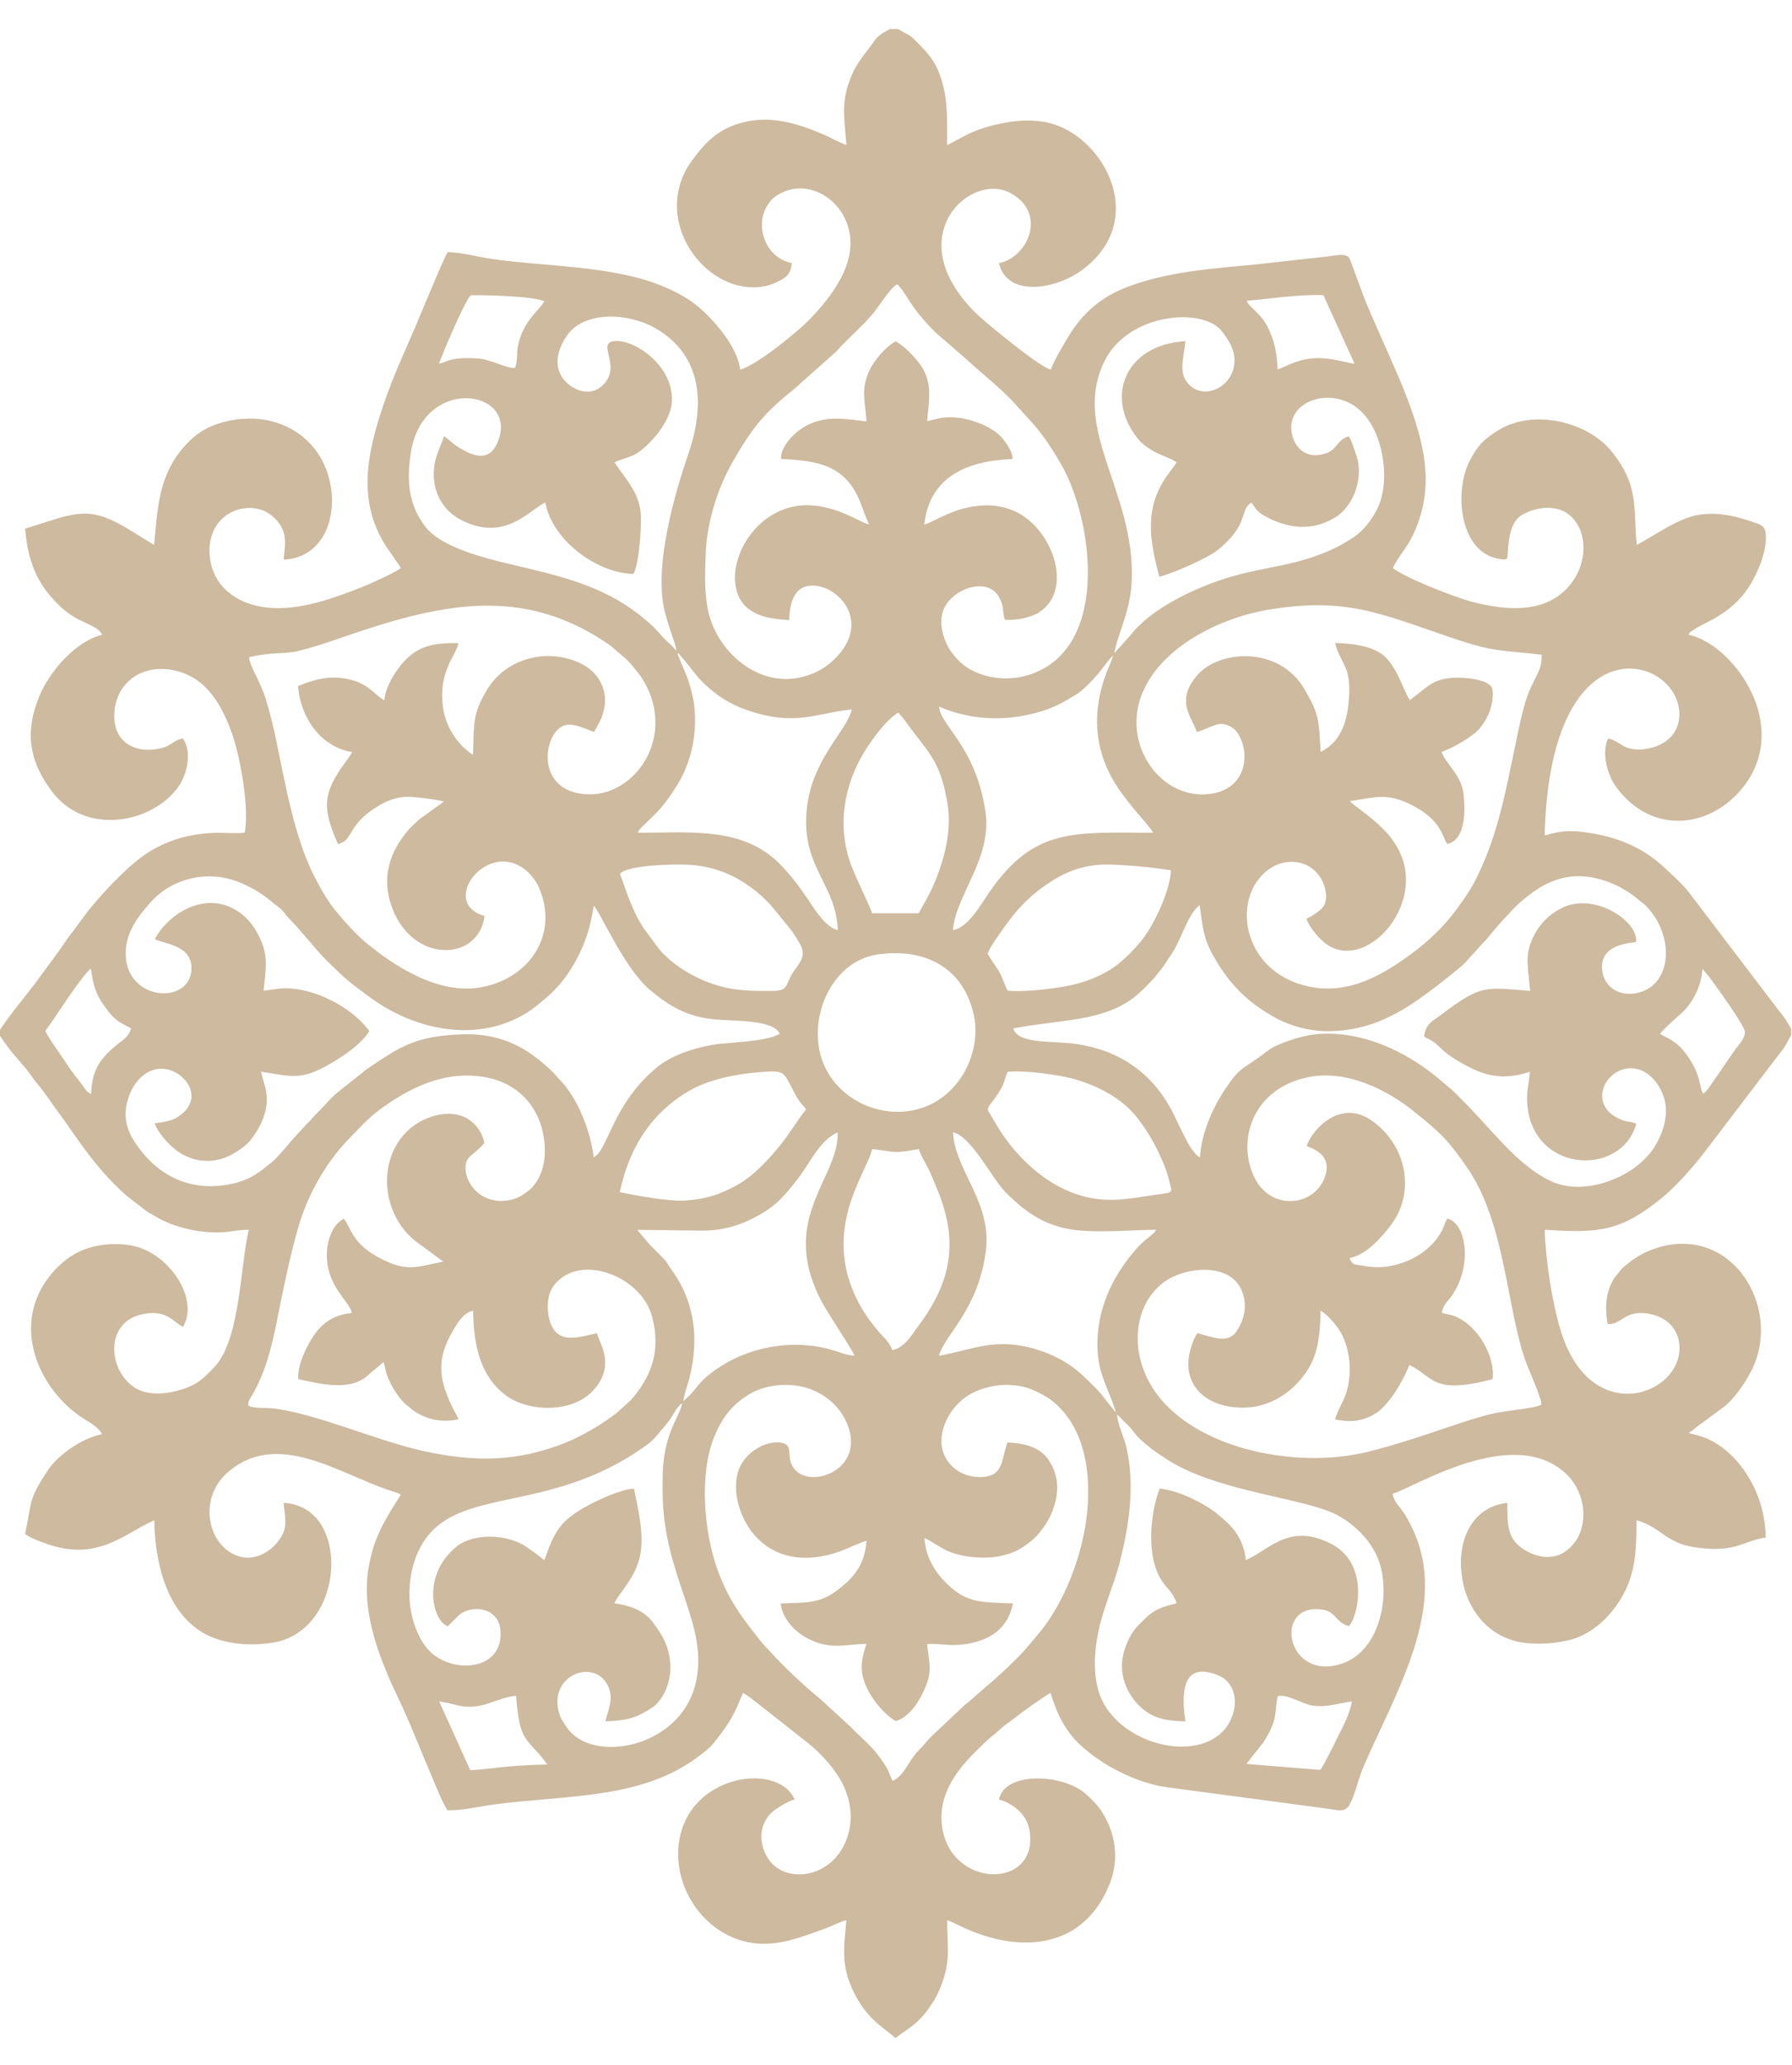 <?xml version="1.0" encoding="UTF-8"?>
<!DOCTYPE svg PUBLIC "-//W3C//DTD SVG 1.1//EN" "http://www.w3.org/Graphics/SVG/1.1/DTD/svg11.dtd">
<!-- Creator: CorelDRAW -->
<svg xmlns="http://www.w3.org/2000/svg" xml:space="preserve" width="165mm" height="190mm" version="1.1" style="shape-rendering:geometricPrecision; text-rendering:geometricPrecision; image-rendering:optimizeQuality; fill-rule:evenodd; clip-rule:evenodd"
viewBox="0 0 16500 19000"
 xmlns:xlink="http://www.w3.org/1999/xlink"
 xmlns:xodm="http://www.corel.com/coreldraw/odm/2003">
 <defs>
  <style type="text/css">
   <![CDATA[
    .fil0 {fill:#CDBA9F}
   ]]>
  </style>
 </defs>
 <g id="Слой_x0020_1">
  <path class="fil0" d="M11765.47 15607.16c83.02,-22.13 227.69,71.97 313.58,86.32 126.94,21.21 247.56,-20.67 368.36,-37.52 -13.38,105.24 -88.73,244.69 -131.72,331.27 -27.34,55.05 -128.89,261.74 -159.09,298.91l-680.67 -55.25 152.76 -193.8c150.22,-223.73 102.52,-303.53 136.78,-429.93zm-7722.05 48.63c154.51,19.23 209.21,73.23 383.78,37.45 96.03,-19.68 237.58,-88.79 324.45,-88.32 34.24,428.13 89.21,375.51 264.56,598.88l22.97 32.28c-122.15,2.82 -241.25,8.59 -361.87,19.06 -111.4,9.68 -234.17,29.12 -347.55,33.24l-286.34 -632.59zm4176.18 732.34c-21.32,-38.01 -31.35,-82.56 -55.75,-122.88 -96.17,-158.95 -173.59,-221.07 -292.25,-334.61 -17.27,-16.52 -23.84,-27.11 -41.73,-42.47l-277.83 -255.43c-139.92,-113.59 -338.63,-298.04 -457.47,-431.81 -26.66,-30.01 -58.56,-59.27 -84.99,-92.67 -171.58,-216.85 -299.11,-377.34 -402.91,-664 -124.63,-344.17 -171.06,-880.36 -30.13,-1224.27 76.79,-187.38 171.25,-296.28 315.72,-386.63 151.79,-94.93 384.13,-119.95 571.38,-50.49 164.64,61.09 297.1,190.13 351.69,359.35 124.73,386.7 -347.31,556.48 -497.44,378.71 -89.86,-106.4 -4.21,-214.87 -111.33,-243.05 -133.51,-35.11 -365.17,78.39 -416.1,283.55 -51.02,205.49 46.28,429.57 142.84,547.54 201.95,246.76 505.53,270.75 793.76,168.7 85.83,-30.38 176.19,-77.59 251.56,-100.76 -15.79,236.08 -132.5,346.46 -249.8,441.18 -168.49,136.06 -288.83,127.78 -541.03,136.21 16.5,145.74 138.75,270.14 267.78,331.33 197.01,93.45 304.34,48.37 521.84,39.88 -54.03,169.41 -65.8,268.29 16.26,429.19 57.06,111.87 159.71,225.69 251.33,282.18 116.84,-29.23 204.66,-158.9 256.05,-268.56 87.25,-186.19 58.54,-231.04 35.19,-439.98 80.73,-8.16 190.96,14.57 284.86,7.34 239.94,-18.47 450.38,-111.8 505.68,-380.55 -255.84,-14.43 -397.59,2.43 -566.73,-144.43 -131.87,-114.51 -234.36,-260.05 -248.4,-457.53 68.23,25.51 146.68,94.68 238.55,128.69 182.31,67.48 440.56,74.05 616.32,-15.89 76.41,-39.09 163.98,-110.13 203.07,-160.75 56.26,-72.85 95.39,-125.2 131.84,-232.46 53.59,-157.68 43.48,-301.98 -45.43,-437.4 -80.04,-121.89 -225.53,-154.88 -379.77,-162.62 -57.22,157.78 -34.86,302.02 -220.43,317.21 -144.2,11.8 -281.54,-52.06 -350.13,-178.06 -104.31,-191.62 26.11,-445.6 183.16,-554.71 177.84,-123.55 445.77,-152.37 641.86,-58.56 68.82,32.92 118.78,58.63 169.8,101.26 270.48,226 346.54,607.41 311.32,998.16 -36.3,402.61 -212.39,858.93 -458.99,1147.1l-124.38 146.55c-66.64,74.53 -265.27,262.4 -344.05,324.23l-144.67 126.48c-25.42,25.07 -50.36,37.3 -73.71,62l-274.47 259.05c-49.96,45.66 -79.63,90.04 -126.2,136.2 -107.49,106.57 -128.34,229.52 -245.74,288.48zm2281.01 -681.81c111.25,100.39 216.66,129.28 414.02,132.82 -37.22,-251.19 -35.35,-555.68 294.78,-426.41 216.52,84.78 196.55,376.74 42.04,526.53 -271.05,262.75 -871,113.38 -1084.05,-255.17 -109.6,-189.58 -100.72,-456.69 -50.96,-685.03 48.48,-222.54 137.37,-406.71 190.71,-613.42 87.23,-338.08 144.94,-704.46 66.34,-1058.33 -23.66,-106.55 -78.67,-205.86 -88.98,-310.13 23.24,14.79 37.14,33.27 56.9,54.48 19.13,20.53 35.9,32.51 56.1,53.66 35.52,37.16 59.09,79.89 97.24,114.52 94.75,86 130.84,110.17 240.81,182.92 474.21,313.72 1309.84,358.35 1601.66,531.82 171.73,102.09 329.35,266.75 378.96,475.45 76.75,322.87 -35.91,765.23 -353.8,875.81 -511.15,177.79 -646.22,-537.39 -208.67,-497.82 158.31,14.32 130.23,116.56 265.36,155.11 82.62,-78.04 197.76,-567.76 -157.82,-754.92 -393.3,-207 -585.39,63.78 -789.96,146.6 -16.61,-154.47 -84.06,-266.43 -189.02,-361.42l-96.11 -81.46c-119.36,-86.33 -325.81,-194.52 -508.84,-214.7 -85.77,228.77 -128.55,626.03 22.88,852.64 47.26,70.73 105.33,108.37 133.63,203.31 -207.66,48.61 -236.63,88.06 -349.46,199 -75.2,73.94 -156.52,236 -154.19,385.25 2.57,163.86 93.45,299.42 170.43,368.89zm-6267.4 -850.52c121.58,-94.47 372.13,-64.78 376.59,168.51 6.73,352.21 -439.26,375.03 -647.07,175.7 -110.35,-105.84 -177.86,-299.31 -190.13,-463.56 -9.77,-130.68 7.57,-271.02 48.33,-385.74 255.66,-719.47 1104.86,-371.07 2045.92,-993.61 170.56,-112.83 161.37,-129.16 255.21,-235.99 86.04,-97.96 91.32,-160.88 158.04,-209.78 -9.99,82.01 -93.12,192.09 -136.68,358.21 -44.62,170.14 -42.81,279.25 -42.08,459.17 2.94,793.07 439.8,1218.75 301,1772.44 -147.43,588.11 -955.71,734.06 -1185.02,391.43 -20.96,-31.31 -47.26,-65.23 -62.01,-107 -133.02,-376.51 346.59,-551.39 454.54,-243.25 37.25,106.34 -13.73,198.21 -35.53,296.69 206.14,-6.23 291.17,-35.11 430.09,-126.06 89.49,-58.58 173.54,-212.79 167.73,-384.37 -6.07,-179.35 -78.78,-290.04 -156.49,-394.76 -89.25,-120.3 -218.37,-159.99 -359.61,-181.15 41.47,-92.36 202.34,-238.98 239.96,-451.3 33.97,-191.74 -20.81,-421.37 -58.75,-603.33 -136.09,3.46 -434.65,151.44 -524.52,214.11 -86.93,60.63 -129.9,95.01 -187.76,184.73 -66.2,102.67 -108.22,262.22 -111.97,252.86 -0.51,-1.28 -2.48,3.4 -3.95,4.9 -53.21,-44.98 -100.75,-78.4 -158.74,-118.4 -184.46,-127.24 -494.74,-126.85 -643.4,-7.49 -330.11,265.06 -224.64,687.68 -83.59,735.42l109.89 -108.38zm3983.89 -2432.13c-38.56,-92.12 -87.82,-121.35 -136.45,-181.5 -48.34,-59.78 -90.85,-112.1 -135.57,-186.2 -426.43,-706.71 40.6,-1262.03 84.52,-1481.83 77.45,4.36 140.97,23.42 215.31,25.33 73.95,1.9 144.08,-16.51 215.6,-24.95 22.32,70.21 79.35,155.52 110.27,228.8 31.93,75.68 69,157.73 95.4,235.01 61.82,180.96 96.45,363.31 64.3,569.45 -29.06,186.28 -107.61,342.86 -192.32,475.2 -46.79,73.09 -90.75,127.23 -136.49,193.53 -37.96,55.04 -98.94,128.79 -184.57,147.16zm-1750.1 -1099.68c160.95,0.42 316.13,-39.6 440.6,-100.99 231.88,-114.37 299.62,-201.51 433.76,-370.63 113.57,-143.2 205.36,-362.04 371.7,-432.44 15.54,432.81 -587.03,818.43 -107.05,1627.66 36.52,61.57 238.18,370.9 263.03,426.77 -80.94,-3.19 -147.87,-36.46 -218.48,-55.96 -374.84,-103.51 -786.51,-19.63 -1087.5,204.21 -128.42,95.51 -130.26,130.23 -205.5,209.14 -22.36,23.46 -45.71,40.2 -65.42,63.88 2.92,-56.33 40.79,-155.63 56.24,-216.55 90.35,-356.23 49.47,-701.01 -164.82,-995.15 -19.2,-26.34 -35.27,-55.8 -54.56,-81.3 -18.51,-24.46 -49.86,-51.44 -70.38,-73.07 -23.83,-25.11 -43.14,-43.21 -67.77,-67.9l-94.31 -109.41c-10.6,-13.97 -19.03,-21.2 -28.26,-35.75l598.72 7.49zm3532.59 1361.25c-93.07,-92.15 -209,-175.55 -358.68,-234.15 -439.45,-172.02 -670.83,-31.91 -996.73,24.7 57.07,-198.34 366.31,-428.22 433.27,-968.92 55.35,-446.98 -285.39,-736.52 -302.89,-1088.22 176.37,44.42 352.13,418.91 488.57,556.06 189.55,190.54 380.77,324.45 691.98,349.1 212.03,16.79 473.18,-5.1 690.21,-8.68 -12.94,24.81 -15.94,24.63 -37.14,43.92 -15.88,14.47 -23.8,21.85 -41.41,34.84 -76.1,56.16 -158.06,158.17 -212.99,235.47 -81.04,114.03 -147.49,235.71 -197.71,395.19 -50.9,161.62 -67.97,364.89 -33.13,538.01 29.26,145.37 135.07,346.61 150.52,434.63l-128.4 -160.89c-25.35,-29.08 -42.6,-50.7 -72.52,-80.02 -26.36,-25.84 -46.73,-45.08 -72.95,-71.04zm-7710.64 251.58c-0.66,-2.19 -1.05,-5.2 -1.16,-6.75 -0.11,-1.52 -0.82,-4.81 -0.86,-6.69 -0.64,-25.27 0.96,-28.7 32.72,-82.27 122.11,-206 182.65,-447.31 229.54,-684.84 56.05,-283.87 117.72,-584.55 194.68,-855.17 88.24,-310.28 260.46,-610.91 479.21,-833.17 84.53,-85.89 169.12,-181.01 269.8,-255.23 264.98,-195.35 600.55,-371.38 982.48,-299.49 273.32,51.44 470.4,241.68 524.81,515.78 31.5,158.69 20.3,312.29 -53.15,433.67 -38.67,63.91 -72.6,90.06 -131.69,130.54 -52.26,35.8 -126.42,57.83 -202.49,57.42 -277.72,-1.51 -397.66,-308.95 -285.18,-409.54 47.16,-42.18 84.25,-68.49 131.79,-121.24 -17.84,-105.23 -86.94,-185.9 -154.17,-226.16 -87.58,-52.46 -209.41,-56.55 -315.1,-24.13 -526.35,161.48 -561.65,879.01 -127.49,1178.29l219.08 160.85c-255.09,51.81 -334.86,95.46 -573.59,-26.42 -274.11,-139.95 -271.69,-282.8 -343.18,-368.55 -66.69,41.47 -100.83,86.83 -132.79,180.86 -28.64,84.26 -29.24,192.08 -8.48,282.47 47.16,205.34 203.81,318.57 215.19,405.23 -178.94,14.99 -283.19,108.12 -351.47,209.08 -56.31,83.26 -152.18,265.8 -140.66,399.29 188.4,39.51 478.5,119.06 644.93,-39.22 47.84,-45.48 92.8,-73.01 135.8,-116.47 8.32,9.77 3.68,1.75 10.36,17.44l10.46 48.01c4.21,21.62 9.85,37.14 17.37,58.59 34.01,96.98 118.41,226.87 188.04,277.52 19.13,13.93 27.85,24.69 46.59,38.14 125.06,89.76 267.12,118.47 421.04,84.98 -15.19,-38.5 -42.08,-81.11 -61.6,-122.09 -123.76,-259.77 -139.43,-440.25 13.6,-698.12 36.16,-60.92 91.35,-159.8 182.67,-178.66 6.05,317.4 62.83,598.73 299.84,778.14 191.78,145.18 597.09,177.43 803.24,-42.04 219.03,-233.19 54.91,-442.85 38.02,-528.9 -143.46,29.12 -305.42,89.85 -394.43,-28.56 -70.34,-93.56 -83.18,-300.07 -9.69,-401.32 166.62,-229.54 498.55,-176.84 706.79,-15.97 96.84,74.82 174.72,176.96 206.6,301.68 79.54,311.22 -8.67,542.31 -198.01,760.02l-133.56 120.63c-134.7,102.06 -316.15,211.49 -478.13,275.1 -445.2,174.83 -833.96,174.57 -1299.91,72.07 -425.75,-93.67 -1004.85,-351.3 -1385.23,-392.07 -70.91,-7.61 -164.77,1.82 -222.63,-22.73zm9742.58 -2391.58c28.57,17.72 264.56,71.46 156.77,311.19 -111.74,248.52 -486.26,277.11 -634.12,-13.4 -171.92,-337.8 -27.38,-826.29 492.95,-931.65 353.09,-71.5 723.46,118.01 961.04,307.21 253.37,201.79 328.7,273.94 506.72,534.58 353.53,517.59 357.67,1317.71 543.66,1801.67 24.44,63.6 142.78,327.62 132.99,371.83 -70.48,34.62 -326.32,53.34 -431.37,77.61 -133.83,30.93 -263.98,73.19 -391.4,116.15 -256.31,86.41 -495.9,169.11 -769.7,237.55 -695.17,173.77 -1685.57,-43.2 -2013.31,-632.31 -183.57,-329.97 -133.01,-719.27 116.65,-916.79 191.28,-151.34 599.74,-195.61 720.86,45.32 69.14,137.55 38.78,280.44 -36.07,393.84 -81.07,122.83 -218.6,54.11 -362.17,20.02 -43.15,58.89 -83.92,189.47 -83.69,283.79 0.49,203.17 143.23,337.54 333.68,381.86 307.16,71.48 577.19,-61.25 745.22,-298.22 113.19,-159.62 135.12,-341.55 138.81,-574.61 51.44,22.97 137.32,122.58 173.51,179.34 102.17,160.27 120.12,401.28 63.28,576.29 -29.56,91.01 -78.96,156.38 -102.97,244.48 93.49,17.76 173.04,24.54 265.72,-5.61 130.48,-42.45 184.53,-107.01 256.08,-201.15 56.12,-73.84 128.48,-206.88 161.93,-293.49 219.68,98.68 201.22,281.27 766.06,129.35 29.2,-197.81 -131.46,-500.59 -361.83,-583.86 -34.83,-12.59 -76.41,-13.85 -106.56,-28.52 17.27,-79.29 67.13,-116.48 88.96,-147.82 205.13,-294.48 131.21,-681.9 -38.23,-716.92 -20.7,36.43 -33.41,85.37 -58.16,129.17 -106.59,188.65 -343.74,312.05 -568.16,318.23 -58.6,1.61 -104.69,-5.9 -160.05,-15.51 -77.87,-13.52 -82.88,-1.78 -112.85,-68.28 153.52,-29.65 287.03,-182.08 377.74,-299.82 246.26,-319.62 132.93,-767.9 -190.37,-976.51 -286.09,-184.6 -538.37,105.13 -581.62,244.99zm-2753.6 -682.98c167.35,-15.17 489.67,28.11 642.13,75.11 175.64,54.15 334.84,134.64 465.07,254.36 156.14,143.54 335.78,468 386.35,696.86 22.27,100.76 44.28,77.14 -211.38,117.4 -236.28,37.2 -406.59,58.15 -630.68,-11.75 -322.28,-100.52 -604.99,-378.38 -769.5,-669.6 -82.29,-145.67 -88.31,-94.48 3.51,-224.06 18.31,-25.84 50.57,-72.33 67.86,-109.79 18.29,-39.64 27.99,-91.27 46.64,-128.53zm-3570.91 1106.78c85.56,-409.74 292.78,-735.48 651.16,-938.75 167.29,-94.88 412.05,-147 630.18,-164.2 264.46,-20.85 213.1,-8.06 349.87,231.19 36.59,63.99 70.4,87.9 83.91,111.48 -80.85,96.24 -158.98,239.61 -278.36,378.12 -99.89,115.89 -214.51,236.38 -348.13,312.39 -155.81,88.64 -302.3,140.21 -514.92,148.67 -130.5,5.19 -442.15,-48.51 -573.71,-78.9zm9578.01 -1454.62c22.77,-38.71 144.29,-144.84 192.12,-186.71 97.3,-85.18 189.38,-245.07 198.33,-412l61.62 72.29c68.18,93.23 327.41,448.22 329.15,507.91 1.78,61.02 -58.5,119.25 -85.94,156.91l-241.87 350.83c-10.3,14.18 -14.94,20.73 -26.48,32.97 -17.46,18.53 -13.15,16.27 -33.22,25.76 -37.39,-91.17 -21.54,-173.07 -135.78,-338.34 -96.02,-138.91 -153.93,-151.62 -257.93,-209.62zm-7198.67 -732.72c427.69,-58.55 782.55,117.09 880.24,559.11 47.2,213.55 -23.07,436.54 -120.29,578.21 -373.71,544.58 -1180.03,321.28 -1300.36,-249.17 -80.57,-381.96 145.01,-834.03 540.41,-888.15zm-7669.03 706.98c10.18,-21.07 36.97,-52.16 51.41,-73.56 77.33,-114.61 300.59,-456.57 368.12,-502.44 18.16,146.74 48.97,243.06 121.99,341.91 93.32,126.34 104.37,133.45 248.12,208.28 -21.9,74.71 -61.78,96.38 -108.79,133.47 -166.93,131.75 -250.13,233.33 -259.46,469.04 -38.29,-16.43 -44.61,-30.19 -68.09,-63.62 -47.93,-68.24 -91.41,-112.73 -158.03,-214.46 -60.76,-92.79 -144.2,-203.11 -195.27,-298.62zm10628.6 -1159.65c27.29,194.14 33.84,302.47 122.69,460.94 154.36,275.32 323.53,438.35 586.88,581.62 125.57,68.31 296.67,116.03 460.37,116.88 407.75,2.12 687.05,-173.26 952.2,-369.93 60.34,-44.76 281.13,-215.88 319.02,-256.83l136.86 -151.09c22.67,-27.08 46.63,-47.37 69.02,-74.71 46,-56.2 86.17,-105.08 136.6,-160.01 113.05,-123.15 163.61,-181.89 304.27,-279.75 214.26,-149.06 441.14,-171.89 685.58,-76.59 72.4,28.23 131.59,60.09 188.86,99.02 38.29,26.03 49.44,35.84 81.21,62.4 34.12,28.53 45.14,31.07 77.55,66.46 248.32,271.18 223.29,680.1 -46.29,776.3 -181.71,64.85 -344.85,-25.24 -367.46,-187.02 -29.16,-208.73 163.68,-253.21 310.33,-268.14 26.81,-189.97 -385.09,-465.42 -685.02,-312.68 -119.98,61.11 -209.84,152.36 -268.73,282 -76.43,168.22 -34.09,295.59 -21.27,479.73 -415.63,-31.29 -444.06,-63.42 -819.51,220.07 -74.02,55.89 -143.66,80.23 -156.07,200 31.98,25.89 41.65,11.64 110.34,67.89 31.92,26.14 55.26,53.93 88.73,80.63 65.41,52.2 133.57,90.07 214.58,132.43 188.55,98.61 348.7,110.8 558.94,43.91 -2.72,81.16 -26.78,154.94 -25.24,251.08 10.87,677.18 861.31,733.88 1005.51,228.4 -25.08,-18.34 -84.98,-19.92 -117.78,-31.45 -381.33,-133.95 -137.26,-560.32 146.64,-468.16 119.68,38.86 227.89,182.75 242.85,339.98 14.69,154.37 -60.2,324.82 -148.32,432.49 -190.93,233.26 -571.82,365 -841.99,279.41 -181.56,-57.52 -373.96,-229.15 -504.76,-366.88 -142.27,-149.8 -273.99,-305.23 -423.17,-449.13 -32.37,-31.23 -43.16,-45.66 -78.8,-73.46 -25.67,-20.02 -53.53,-45.3 -77.98,-66.09 -259.72,-220.82 -624.62,-420.36 -1021.32,-427.29 -187.81,-3.28 -327.93,43.41 -479.16,105.65 -67.96,27.97 -123.82,80.33 -178.3,117.97 -171.77,118.69 -177.16,102.77 -300.84,283.75 -117.04,171.26 -221.19,409.56 -234.36,630.12 -90.82,-36.78 -201.22,-326.87 -274.02,-457.19 -188.22,-336.9 -486.11,-532.42 -870.78,-586.09 -222.42,-31.04 -532.31,4.03 -573.24,-142.57 425.72,-83.82 837.58,-57.98 1129.52,-300.96 55.91,-46.53 131.18,-120.78 178.39,-177.39 90.43,-108.42 76.36,-100.77 148.96,-206.72 91.66,-133.78 146.37,-366.03 258.51,-449zm-9620.68 311.21c70.2,44.05 328,50.51 337.37,253.67 16,346.92 -564.91,331.78 -603.21,-75.62 -20.72,-220.49 107.98,-379.87 223.56,-512.03 178.04,-203.57 474.42,-295.19 752.62,-211.59 146.17,43.92 283.75,131.68 374.77,209.56 28.65,24.52 60.7,43.73 84.5,67.91 25,25.41 39.93,53.45 65.57,78.41 91.04,88.63 266.33,310.16 347.72,388.71 186.92,180.42 181.84,177.4 393.85,334.61 368.88,273.53 896.79,417.17 1350.53,199.16 121.76,-58.5 173.79,-106.07 261.53,-178.78 130.35,-108.02 233.92,-240.75 317.42,-411.42 70.34,-143.76 108.52,-272.83 134.94,-448.85 60.37,55.12 268.36,552.14 507.03,765.74 19.71,17.64 30.75,25.61 51.34,42.05 154.5,123.35 312.79,217.6 565.46,239.36 176.16,15.17 531.25,1 589.51,131.17 -117.91,74.42 -471.93,78.02 -611.99,100.95 -190.18,31.13 -388.06,102.15 -509.97,200.85 -422.7,342.19 -459.66,776.38 -591.77,834.33 -26.29,-237.1 -150.05,-551.31 -315.78,-716.9 -30.62,-30.59 -40.57,-48.66 -68.69,-75.17 -195.05,-183.85 -432.04,-354.2 -832.83,-338.53 -423.87,16.57 -558.87,109.24 -859.08,311.99 -34.62,23.38 -52.26,39.59 -85.98,66.52 -319.11,254.82 -174.75,132 -420.42,383.85 -13.31,13.64 -18.55,22.91 -31.58,36.64 -14.7,15.47 -24.78,21.33 -38.8,36.89 -12.99,14.43 -17.41,22.64 -31.67,36.68 -85.37,84.08 -212.36,251.52 -278.98,304.41 -107.18,85.09 -195.07,165.08 -383.44,201.98 -340.62,66.74 -622.9,-56.52 -819.48,-306.48 -84.74,-107.75 -174.54,-242.53 -132.01,-434.23 33.62,-151.51 128.21,-285.62 266.36,-316.82 220.03,-49.69 486.44,244.84 213.09,432.27 -63.11,43.28 -134.7,54.2 -223.41,64.51 37.61,102.45 164.29,240.34 269.51,293.04 149.13,74.69 302.9,70.15 446.68,-8.36 57.65,-31.48 131.4,-84.47 163.14,-124.68 36.91,-46.77 76.98,-104.68 106.98,-172.96 95.31,-216.92 20.9,-335.17 -6.84,-461.62 262.95,38.75 356.51,81.73 595.82,-49.76 157.62,-86.6 326.98,-202.58 401.97,-324.8 -144.17,-192.76 -412.89,-344.58 -655.97,-383.26 -135.46,-21.56 -191.27,-3.08 -317.87,13.36 19.12,-188.15 46.71,-316.64 -33.2,-484.11 -61.65,-129.18 -138,-220.53 -262.05,-280.2 -287.04,-138.08 -593.25,76.24 -706.25,287.55zm7668.44 135.46c20.7,-61.01 84.97,-146.1 120.87,-198.58 137.18,-200.51 265.38,-343.03 485.44,-480.03 137.66,-85.7 307.38,-146.26 501.14,-141.76 187.38,4.35 397.48,23.21 580.29,53.47 -6.27,187.92 -166.8,537.14 -301.41,682.26 -96.25,103.75 -50.05,61.74 -161.2,160.3 -102.63,91.01 -269.9,171.25 -441.1,210.73 -142.58,32.88 -452.68,71.24 -599.79,53.05 -33.44,-60.9 -42.4,-115.3 -82.27,-180.82 -32.57,-53.52 -74.89,-109.1 -101.97,-158.62zm-3385.39 -736.6c79.54,-80.8 494.5,-89.02 632.05,-81.86 209.52,10.91 391.47,82.73 530.45,177.73 206.92,141.43 257.5,237.72 399.24,404.94 18.21,21.49 21.39,27.24 35.64,48.88 24.74,37.58 43.98,65.95 67.05,110.95 52.36,102.14 -18.49,170.62 -65.17,239.23 -80.62,118.48 -39.32,176.27 -188.51,179.36 -116.43,2.42 -231.33,-0.44 -345.78,-14.66 -252.15,-31.33 -537.49,-176.44 -700.48,-365.31l-151.61 -204.12c-100.04,-161.14 -144.18,-300.01 -212.88,-495.14zm2322.18 364.78c-28.01,-82.87 -142.94,-306.26 -196.91,-452.8 -129.47,-351.56 -62.43,-735.02 132.96,-1045.78 71.82,-114.23 191.22,-278.29 303.87,-348.9 27.71,31.17 49.74,56.41 76.53,93.64 199.62,277.33 311.71,343.11 377.64,747.65 43.5,266.97 -42.28,564.11 -153.21,798.28 -41.58,87.77 -91.6,163.53 -112.58,207.91l-428.3 0zm615.8 -1901.71c299.08,129.89 641.64,141.58 966.93,35.09 116.4,-38.11 191.01,-83.68 289.39,-142.64 42.04,-25.21 85.9,-65.52 120.34,-99.5 120.02,-118.38 175.26,-222.56 225.73,-262.03 -21.13,72.59 -56.29,137.72 -78.94,205.55 -108.06,323.54 -92.64,638.9 76.14,934.06 125.27,219.05 343.28,426.17 371.26,490.15 -730.81,-2.06 -1094.41,-50.74 -1507.71,546.56 -80.64,116.53 -190.26,320.75 -334.91,350.14 21.03,-319.63 364.09,-660.58 298.72,-1093.75 -90.79,-601.73 -416.64,-790.41 -426.95,-963.63zm-2323.89 -282.56c-8.02,-20.89 -84.62,-196.87 -82.38,-201.98l5.78 -10.09c13.16,22.04 45.92,54.67 65.51,79.15l97.36 122.69c65.34,81.75 173.12,173.34 263.17,227.96 58.2,35.31 118.88,65.63 188.89,90.56 459.06,163.5 641.7,34.54 982.57,-0.12 -49.52,208.25 -382.46,465.82 -418.1,952.89 -36.91,504.28 274.63,661.09 289.26,1078.88 -106.54,-26.57 -201.08,-171.27 -260.79,-262.58 -23.23,-35.53 -45.79,-65.34 -69.3,-100.04 -57.17,-84.4 -163.83,-211.58 -237.39,-278.75 -338.48,-309.11 -802.7,-256.2 -1274.34,-255.36 11.23,-27.19 13.63,-27.98 33.94,-49.06l111.4 -108.32c84.21,-75.69 191.93,-233.56 248.62,-335.72 35.83,-64.56 60.09,-129.04 83.89,-203.95 49.03,-154.33 63.43,-354.29 34.51,-521.69 -11.73,-67.92 -39.34,-163.93 -62.6,-224.47zm4696.73 515.76c62.44,-16.39 122.28,-49.91 188.17,-69.01 71.53,-20.74 148.49,27.1 176.09,62.73 135.62,175.07 112.69,554.35 -278.86,579.94 -405.82,26.53 -734.94,-411.13 -615.85,-844.24 131.09,-476.78 715.03,-771.36 1171.86,-850.96 718.26,-125.16 1042.35,29.16 1689.67,249.65 421.91,143.71 453.37,113.77 844.84,161.4 -1.14,98.93 -14.16,126.23 -53.29,206.23 -30.78,62.92 -57.49,111.35 -81.43,181.5 -44.29,129.79 -73.55,280.63 -103.12,420.77 -92.49,438.37 -159.01,826.36 -351.61,1224.2 -62.06,128.18 -123.29,212.85 -203,321.36 -104.96,142.9 -249.94,281.79 -397.3,390.47 -258.17,190.39 -578.81,391.97 -962.36,306.84 -607.76,-134.91 -713.92,-814.98 -364.25,-1074.77 46.13,-34.27 114.3,-66 191.07,-70.5 293.77,-17.21 398.52,307.91 309.49,418.48 -23.35,29.01 -103.09,86.88 -150.87,103.43 29.67,86.29 120.81,185.64 173.77,226.52 381.05,294.14 999.67,-414.84 629.65,-934.36 -19.34,-27.15 -22.74,-36.51 -42.47,-59.27 -134.37,-154.89 -301.56,-254.95 -360.75,-313.52 255.87,-41.26 353.39,-75.7 576.21,38.81 264.8,136.08 271.52,279.64 320.22,354.49 158.35,-29.7 169.59,-276.3 152.54,-446.24 -18.73,-186.68 -148.76,-266.34 -205.4,-400.76 104.12,-32.34 280.33,-140.53 334.98,-197.47 34.85,-36.31 80.56,-101.47 105.32,-165.72 19.51,-50.61 49.02,-175.78 22.24,-229.51 -42.75,-85.76 -312.2,-104.22 -433.11,-79.17 -85.52,17.72 -122.26,43.37 -177.53,84.28l-142.69 112.06c-55.64,-82.61 -107.82,-275.07 -218.49,-390.25 -96.79,-100.72 -284.51,-132.03 -467.74,-135.71 10.64,80.7 73.86,169.32 102.13,247.28 35.12,96.88 29.5,217.05 17.72,323.33 -24.23,218.6 -107.94,359.18 -255.16,430.83 -16.79,-301.98 -15.74,-350.25 -149.96,-578.4 -235.66,-400.61 -785.55,-359.21 -985.45,-127.36 -208.94,242.35 -46.91,383.65 -5.28,522.62zm-8725.87 -687.35c203.68,-50.99 326.44,-26.79 449.57,-56.92 131.21,-32.1 263.52,-76.18 388.31,-119.34 892.13,-308.56 1668.58,-505.84 2488.82,68.28l136.55 117.04c54.75,48.97 79.2,87.07 119.2,134.84 19.34,23.08 35.62,48.68 51.38,75.59 299.75,511.94 -75.71,1053.46 -509.58,1041.66 -414.38,-11.26 -431.33,-395.32 -307.14,-567.27 97.31,-134.75 229.22,-52.54 360.31,-6.3 15.31,-36.67 44.34,-73.44 63.17,-120.59 17.54,-43.91 31.51,-91.27 35.74,-142.01 13.26,-158.82 -78.73,-289.39 -196.49,-354.24 -134.47,-74.03 -300.24,-100.66 -455.53,-69.66 -211.04,42.13 -351.39,162.75 -432.1,296.26 -136,224.99 -120.52,305.56 -129.92,598.71 -23.8,-7.31 -86.58,-64.75 -100.66,-79.54 -95.47,-100.3 -159.85,-220.99 -177.93,-372.42 -39.24,-328.54 130.81,-468.41 143.12,-574.88 -220.3,-1.8 -343.04,23.69 -467.06,136.09 -70.73,64.1 -200.06,235.92 -215.01,389.72 -52.1,-26.35 -96.7,-80 -155.67,-119.85 -59.32,-40.09 -111.85,-61.62 -192.96,-77.42 -164.9,-32.11 -311.2,11.6 -445.84,67.99 25.26,290.59 206.83,558.14 499.07,606.67 -10.75,24 -45.49,70.04 -62.3,92.77 -219.69,297 -208.66,432.81 -68.33,753.78 152.59,-38.83 72.34,-174.56 380.77,-356.86 77.24,-45.65 174.39,-82.42 281.67,-78.67 50.29,1.76 279.47,29.31 311.75,45.24l-226.53 163.16c-32.91,32.74 -66,58.53 -98.35,96.26 -171.16,199.59 -255.71,435.3 -150.23,718.94 65.12,175.1 204.61,337.63 401.44,377.61 239.83,48.72 426.25,-94.61 448.43,-304.26 -359.2,-101.15 -92.38,-538.39 210.67,-498.35 137.53,18.17 244.32,132.38 289.55,234.5 186.38,420.8 -72.79,831.7 -522.81,918.42 -355.06,68.42 -712.64,-139.09 -956.11,-320.03l-75.74 -59.59c-105.26,-76.88 -233.28,-221.76 -318.19,-325.07 -68.66,-83.55 -141.67,-209.58 -199.84,-324.93 -174.18,-345.42 -261.55,-833.73 -340.65,-1217.54 -29.78,-144.54 -62.24,-283.02 -105.84,-418.82 -48.47,-150.95 -146.34,-295.79 -148.71,-368.97zm7966.77 -36.81c17.37,-103.31 65.25,-221.35 96.41,-322.68 33.76,-109.77 58.52,-219.88 63.71,-341.71 35.25,-826.58 -559.86,-1389.01 -251.55,-2021.76 218.62,-448.69 920.08,-504.09 1087.75,-269.8 52.32,73.11 119.99,161.01 108.8,289.54 -20.72,238.17 -322.17,358.14 -448.99,152.19 -59.98,-97.4 -10.84,-239.49 -1.41,-357.86 -566.45,33.32 -749.77,531.28 -425.84,912 31.43,36.94 104.85,89.36 162.22,117.12 43.18,20.89 153.26,60.03 181.98,86.17 -16.28,29.5 -51.59,73.32 -72.99,102.27 -222.78,301.45 -182.46,588.83 -85.74,950.14 128.76,-30.48 443.65,-172.3 527.21,-237.7 305.89,-239.39 208.35,-379.29 320.02,-443.68 35.54,35.09 29.38,74.09 140.51,132.02 212.09,110.55 423.41,127.93 624.35,8.09 185.62,-110.7 265.54,-373.75 206.64,-559.24 -14.92,-46.98 -48.85,-155.74 -74.03,-191.21 -129.39,37.81 -93.88,141.63 -263.74,170.03 -140.39,23.47 -227.51,-68.71 -255.6,-173.01 -70.65,-262.27 217.06,-410.81 464.56,-329.41 195.57,64.32 316.79,260.11 362.18,501.99 24.03,128.04 26.42,270.41 -7.09,395.74 -38.91,145.56 -155.22,304.45 -275.84,375.94 -49.54,29.37 -75.16,48.91 -133.95,77.99 -359.36,177.73 -657.86,173.8 -1011.57,283.53 -293.3,90.99 -698.81,281.17 -884,521.32 -17.91,23.22 -33.99,35.19 -51.86,58.05l-102.14 113.93zm-2993.56 -305.9c5.02,-166.31 47.74,-317.61 216.49,-316.82 230.52,1.08 507.92,300.27 257.58,613.75 -73.07,91.5 -165.29,167.16 -310.24,214.67 -431.31,141.37 -846.65,-222.36 -916.67,-628.63 -27.82,-161.36 -22.47,-330.87 -15.95,-495.54 11.76,-297.21 116.5,-610.11 240.8,-829.24 194.61,-343.05 308.23,-471.39 575.93,-685.89 14.41,-11.55 20.85,-19.74 35.63,-31.85l349.5 -311c23.44,-21.52 37.58,-43.67 61.09,-65.61l204.31 -202c22.91,-22.81 31.42,-37.59 60.08,-67.06 54.53,-56.07 175.05,-260.95 236.92,-284.44 39.14,36.83 78.62,102.16 112.64,154.69 77.37,119.46 140.72,187.95 237.56,287.35l285.93 247.39c145.17,134.38 260.7,220.28 413.9,373.52l193.4 212.96c103.29,115.22 188.87,248.33 267.14,384.61 284.88,496.02 447.5,1641.44 -249.63,1916.5 -138.17,54.52 -296.07,66.22 -446.86,24.39 -146.76,-40.72 -235.6,-107.84 -315.99,-217.22 -68.81,-93.62 -130.41,-275.12 -65.09,-406.64 93.17,-187.57 400.8,-283.66 503.6,-99.42 51.97,93.14 27.24,129.06 54,208.35 93.71,11.69 241.14,-21.96 308.7,-63.75 325.65,-201.46 140.27,-754.39 -199.54,-925.52 -86.33,-43.47 -194.17,-67.25 -304.08,-62.25 -264.94,12.07 -431.13,138.85 -547.4,177.35 47.5,-440.29 390.92,-588.1 813.2,-604.19 2.52,-67.84 -68.36,-161.44 -98.44,-195.95 -86.77,-99.51 -275.64,-174.11 -423.62,-185.9 -126.85,-10.1 -158.4,10.84 -264.82,33.53 14.24,-174.4 47.64,-314.78 -29.95,-466.39 -44.18,-86.32 -174.38,-226.87 -261.58,-267.43 -84.81,45.76 -197.13,170.54 -243.74,276.35 -76.56,173.81 -35.86,269.5 -22.7,459.74 -194.25,-21.96 -351.83,-55.54 -531.12,27.82 -128.65,59.81 -264.42,204.84 -255.56,318.34 330.95,13.38 572.42,55.82 711.38,355.38 35.65,76.86 63.18,178.54 99.71,246.47 -67.14,-7.2 -285.92,-172.56 -562.29,-176.81 -455.7,-7 -750.96,475.93 -655.68,794.55 65.03,217.45 290.84,253.53 481.46,261.84zm-1608.71 -1450.81c17.65,-13.56 152.49,-50.55 197.97,-78.05 114.82,-69.45 324.86,-291 331.41,-489.05 10.87,-328.62 -354.95,-574.86 -538.7,-547.46 -152.26,22.7 72.09,222.48 -87.82,394.3 -116.81,125.51 -280.8,62.93 -366.75,-38.67 -107.35,-126.91 -53.85,-295.59 27.76,-410.23 165.64,-232.71 575.65,-204.54 817.73,-62.44 435.53,255.66 451.63,709.09 296.69,1159.97 -127.66,371.48 -299.27,977.22 -227.52,1385.96 27.66,157.62 109.59,336.65 119.66,418.7 -17.38,-18.42 -32.18,-34.6 -51.24,-54.53 -20.01,-20.94 -37.82,-30.7 -56.97,-52.79l-101.46 -110.52c-345.47,-323.57 -704.24,-431.5 -1174.59,-543.88 -254.71,-60.86 -748.72,-159.01 -918.34,-368.43 -146.08,-180.34 -189.87,-391.39 -143.86,-687.83 109.8,-707.4 953.32,-592.34 815.27,-142.95 -71.66,233.27 -226.2,185.25 -387.7,81.07 -47.32,-30.53 -77.22,-65.96 -122,-92.71 -17.1,62.26 -54.71,127.99 -75.28,206.89 -59.04,226.55 24.56,449.07 221.45,556.01 408.2,221.7 641.79,-86.55 786.84,-154.56 65.02,352.82 481.75,653.35 811.7,657.34 52.55,-84.89 83.21,-480.42 62.76,-597.43 -30.62,-175.22 -140.98,-282.97 -237.01,-428.71zm5821.19 -1486.88c219.67,-18.02 485.04,-61.67 706.35,-51.62l287.32 631.99c-131.28,-22.75 -238.72,-61.94 -384.07,-50.59 -170.68,13.33 -279.83,95.86 -326.39,100.34 -4.53,-151.33 -27.57,-258.68 -83.53,-375.63 -69.71,-145.71 -178.8,-192.76 -199.68,-254.49zm-7437.4 576.99c49.03,-124.69 220.85,-540.07 291.86,-627.42 123.21,-4.75 594.06,9.38 677.42,55.64 -39.6,81.62 -197.07,174.93 -243.27,417.71 -10.31,54.21 -0.98,156.11 -27.75,193.55 -52.31,15.49 -227.23,-78.08 -332.37,-84.92 -292,-19 -289.7,40.39 -365.89,45.44zm-4043.08 6134.18l0 50.97c131.73,197.16 202.34,245.23 286.52,364.7 15.1,21.43 40.8,57.58 54.42,72.99 78.5,88.8 153.88,213.59 219.69,296.56l161.14 228.52c132.32,186.34 278.98,367.23 450.55,514.68l181.6 139.89c25.46,17.01 53.11,29.76 80.58,46.59 168.5,103.17 420.81,159.02 630.76,144.44 77.99,-5.42 144.38,-24.65 227.23,-21.52 -79.61,316.63 -75.42,1013.83 -321.23,1267.74 -90.96,93.97 -153.14,160.89 -317.06,207.34 -153.72,43.56 -319.94,49.27 -433.82,-37.77 -228.92,-174.99 -241.34,-579.41 77.15,-657.18 229.69,-56.09 289.79,59.7 387.83,113.38 139.26,-225.98 -70.74,-592.18 -358.26,-714.42 -147.61,-62.76 -349.44,-61.89 -507.77,-12.72 -153.99,47.82 -262.95,143.05 -340.86,234.84 -392.85,462.84 -124.55,1077.36 306.31,1344.58 72.52,44.97 116.75,69.87 157.76,133.71 -206.74,42.13 -417.99,208.47 -496.27,326.92 -185.48,280.62 -146.2,271.21 -213.83,592.85 49.99,38.1 202.84,95.19 281.06,115.66 425.19,111.27 651.95,-133.35 908.38,-241.82 6.97,366.63 98.03,789.4 402.62,1005.08 189.21,133.97 460.1,157.51 695.05,119.24 286.73,-46.71 480.89,-299.78 523.92,-603.17 41.22,-290.64 -64.43,-659.73 -431.08,-682.23 7.27,80.23 29.61,182.26 4.7,256.94 -48.3,144.75 -278.22,347.41 -507.02,191.42 -216.46,-147.56 -254.57,-513.7 -17.1,-724.4 461.8,-409.73 1043.1,16.88 1507.76,165.38 23.46,7.5 72.23,19.74 90.99,36.13 -132.01,210.73 -252.46,383.47 -299.68,691.38 -62.71,408.94 111.04,833.49 278.41,1184.11 111.27,233.11 196.17,459.98 297.04,693.18 32.43,74.98 115.21,287.6 155.78,334.96 144.37,2.48 287.78,-34.99 426.66,-53.45 683.35,-90.81 1379.38,-42.64 1909.89,-462.65 57.03,-45.15 76.46,-56.05 122.49,-114.58 67.76,-86.15 138.45,-179.58 189.03,-285.25 26.02,-54.36 45.99,-109.7 72.25,-164.62 97.41,60.18 156.2,118.36 201.19,149.02l425.62 336.17c88.29,76.64 188.41,181.62 260.03,299 70.64,115.79 123.3,277.77 96.79,444.8 -60.55,381.62 -418.14,520.71 -643.26,398.31 -183.83,-99.95 -252.05,-406.56 -44.46,-552.6 47.47,-33.39 116.73,-76.65 178.23,-93.98 -144.19,-330.37 -885.09,-242.66 -1041.79,289.03 -129.24,438.54 166.78,939.3 620.68,1025.71 252.14,48 471.66,-44.49 702.05,-126.54 63.97,-22.78 135.79,-63.25 196.12,-77.65 -20.9,247.19 -56.39,411.41 69.64,666.78 130.93,265.29 305.85,339.82 375.35,414.21l13.05 0c81.37,-69.52 192.82,-110.45 307.3,-279.24 27.98,-41.26 51.72,-74.82 73.32,-121.4 134.76,-290.62 86.96,-415.12 89.67,-680.92 60.25,23.39 122.85,57.39 188.87,86 512.58,222.17 1076.93,168.28 1308.89,-425.32 87.64,-224.27 51.76,-464.02 -77.18,-662.4 -44.64,-68.66 -84.15,-101.71 -136.55,-151.46 -204.13,-193.84 -755.45,-220.07 -807.66,43.46 126.67,34.98 253.12,134.02 279.3,273.82 105.11,561.39 -740.18,557.33 -805.33,-42.39 -37.46,-344.92 227.32,-590.39 370.7,-730.94 95.19,-93.32 85.43,-73.45 148.54,-130.97 78.75,-71.77 89.74,-70.53 156.28,-123.15 66.98,-52.98 264.85,-195.49 324.86,-226.52 53.03,153.28 70.69,211.46 150,332.6 170.99,261.2 604.12,492.43 915.28,534.11l1491.67 199.14c83.62,11.16 150.03,35.56 190.07,-27.47 55.09,-86.73 84.99,-244.16 131.38,-351.65 303.25,-702.6 797.74,-1489.09 451.75,-2204.69 -27.95,-57.82 -52.83,-105.64 -89.01,-156.65 -41.62,-58.67 -77.94,-86.61 -91.43,-159 185.62,-46.95 1101.75,-642.62 1595.59,-185.35 95.2,88.14 159.39,227.96 161.33,364.32 2.48,174.22 -74.9,292.76 -175.23,358.91 -121.15,79.9 -284.16,44.69 -401.57,-45.02 -121.83,-93.09 -123.78,-210.86 -123.78,-408.36 -316.35,33.66 -469.08,334.87 -416.78,685.79 43.86,294.26 236.13,534.54 524.27,593.42 147.06,30.04 356.95,16.63 497.39,-26.29 261.44,-79.91 466.77,-345.08 534.98,-582.8 48.61,-169.45 48.29,-328.1 50.21,-510.08 222.93,61.72 270.71,209.13 533.33,248.17 385.22,57.27 442.67,-59.6 656.84,-89.29 -7.79,-260.72 -88.21,-462.99 -207.92,-629.99 -97.96,-136.68 -244.77,-263.24 -412.31,-307.78l-82.63 -21.87c-1.78,-0.88 -4.64,-2.37 -6.68,-3.96 27.64,-14.58 51.62,-36.84 77.8,-57.8l248.98 -183.23c82.14,-63.04 186.04,-204.94 248.34,-327.16 297.89,-584.45 -183.71,-1367.41 -889.28,-1126.36 -77.21,26.38 -129.63,54.59 -192.03,96 -32.35,21.46 -54.16,43 -80.92,62.97 -40.22,29.99 -38.47,38.98 -69.26,75.05 -100.12,117.27 -123.46,279.89 -89.67,459.27 130.23,13.86 158.7,-149.65 409.26,-87.31 136.8,34.04 240.48,129.33 250.91,286.55 30.07,452.89 -818.94,770.28 -1095.28,-144.84 -75.83,-251.09 -137.47,-644.85 -145.59,-922.24 524.04,38.69 714.93,0.66 1074.45,-288.24 143.1,-115 321.54,-320.95 429.9,-467.8l662.6 -869.56c68.94,-83.66 64.73,-106.05 102.28,-162.79l0 -61.26c-34.91,-60.94 -67.52,-113.47 -107.48,-158.93l-834.16 -1096.32c-46.44,-63.44 -193.7,-200.52 -258.98,-257.42 -173.49,-151.23 -381.57,-241.02 -616.03,-281.63 -187.61,-32.49 -277.2,-34.55 -452.53,16.41 50.31,-2039.36 1271.13,-1641.23 1239.83,-1096 -16.3,283.81 -348.46,338.01 -479.23,289.15 -63.71,-23.81 -106.54,-72.64 -176.29,-85.78 -60.44,124.42 -14.37,328.6 79.29,453.62 319.72,426.74 834.55,375.13 1137.57,26.09 499.87,-575.77 -62.37,-1348.53 -474.89,-1433.45 13.73,-29.6 1.47,-15.53 30.38,-35.96 108.83,-76.9 285.82,-123.57 452.03,-309.65 123.65,-138.44 252.33,-422.3 225.04,-597.43 -9.77,-62.7 -55.21,-74.66 -118.01,-95.58 -49.09,-16.35 -105.65,-34.57 -156.58,-46.73 -116.32,-27.79 -244.51,-39.93 -366.05,-13.77 -182.21,39.2 -383.3,186.79 -544.85,271.95 -36.23,-318.35 34.05,-547.04 -247.32,-877.85 -208.56,-245.19 -692.51,-381.07 -1024.84,-178.68 -135.97,82.81 -197.68,146.64 -269.48,289.56 -138.64,275.99 -91.17,800.36 236.76,887.42 17.11,4.54 95.35,23.4 109.21,5.74 17.71,-22.58 -9.11,-304.32 127.29,-394.54 105.3,-69.65 294.46,-107.85 417.77,-28.46 217.17,139.81 214.68,504.53 -14.89,719.12 -212.83,198.95 -523.36,184.63 -841.54,103.66 -165.13,-42.03 -613.96,-217.88 -738.37,-311.86 14.71,-43.12 68.37,-118.17 92.82,-153.27 37.15,-53.35 59.76,-85.31 89.39,-147.14 200.29,-417.98 118.15,-794.39 -22.93,-1187.72 -81.99,-228.56 -187.89,-453.39 -283.72,-672.89 -49.98,-114.47 -96.82,-216.81 -144.37,-338.35l-128.06 -346.05c-26.76,-60.78 -141.14,-29.71 -203.97,-23.2l-643.78 71.78c-410.76,40.44 -841.51,65.56 -1223.5,218.27 -223.98,89.55 -391.13,235.15 -515.76,441.12 -39.3,64.95 -143.14,234.88 -164.65,310.6 -89.26,-20.61 -382.34,-260.55 -492,-348.88 -157.92,-127.19 -293.74,-241.85 -406.78,-431.23 -345.68,-579.19 207.41,-1028.77 534.92,-840.16 334.78,192.8 142.81,592.54 -114.75,640.1 72.31,317.33 526.79,247.57 779.85,52.68 615.03,-473.65 159.91,-1252.13 -346.57,-1348.9 -182.3,-34.83 -351.14,-7.98 -517.4,35.68 -62.99,16.55 -158.36,51.43 -209.97,78.33l-183.32 96.59c0.44,-249.19 9.9,-468.01 -81.72,-683.72 -41.67,-98.12 -96.58,-162.69 -156.71,-224.26 -124,-126.97 -85.62,-85.52 -215.9,-160.85l-74.71 0c-8.7,6.57 1.04,0.57 -18.07,11.58l-49.81 28.14c-68.78,46.95 -76.48,79.74 -130.85,148.71 -50.05,63.47 -111.63,146.22 -146.09,226.24 -106.6,247.51 -75.11,378.92 -53.41,652.74 -58.93,-18.66 -139.94,-65.97 -201.62,-92.53 -220.13,-94.79 -462.75,-176.97 -714.08,-123.74 -249.95,52.93 -374.23,179.88 -505.23,358.31 -371.85,506.51 62.57,1164.2 560.19,1168 85,0.64 166.08,-19.78 232.05,-54.12 78.63,-40.93 113.73,-64.55 126.76,-168.58 -254.2,-54.02 -336.69,-347.71 -231.99,-521 39.58,-65.5 70.39,-94.73 148.35,-131.15 262.04,-122.41 594.36,86.93 621.56,428.32 24.83,311.59 -245.83,604.34 -370.53,737.47 -81.82,87.35 -478.94,422.32 -644.49,466.15 -22.59,-222.68 -268.9,-480.48 -377.6,-572.69 -155.09,-131.58 -390.96,-234.56 -647.25,-292.14 -422.1,-94.83 -844.89,-94.25 -1260.85,-153.74 -129.19,-18.47 -276.4,-61.12 -406.91,-62.35 -28.61,37.31 -259.66,599.17 -300.56,694.01 -96,222.67 -207.3,464.21 -285.81,696.22 -156.78,463.35 -263.89,930 56.41,1370.03 20.62,28.33 35.1,50.7 51.57,75.72 16.03,24.36 36.53,45.29 46.36,71.87 -61.46,45.41 -276.65,142.31 -358.45,174.66 -258.54,102.22 -567.01,215.78 -859.97,188.8 -290.85,-26.78 -531.07,-201.17 -542.28,-507.07 -13.93,-379.88 376.37,-504.9 575.27,-338.5 158.37,132.49 118.1,267.15 107.13,403.56 499.01,-21.54 576.42,-717.07 243.99,-1067.88 -218.11,-230.17 -555.85,-283.11 -855.76,-180.13 -143.39,49.24 -240.23,128.33 -329.57,238.13 -219.31,269.55 -219.67,573.36 -251.64,874.54l-248.72 -153.07c-249.72,-145.82 -376.25,-167.98 -632.33,-93.17l-305.97 96.07c26.96,335.86 131.16,537.86 331.04,723.16 40.47,37.52 73.31,60.74 121.14,90.6 85.25,53.25 229,91.89 256.9,163.23 -243.47,58.04 -486.25,338.15 -580.57,569.89 -139.07,341.67 -83.03,608.6 124.5,879.56 84.55,110.39 202.06,192.17 345.09,230.5 298.52,80 648.02,-47.54 814.24,-283.69 72.14,-102.49 130.99,-310.05 39.59,-443 -80.9,14.31 -108.52,65.84 -184.23,86.43 -237.59,64.63 -455.45,-40.32 -447.2,-306.45 9.46,-305.31 282.94,-492.96 607.56,-390.91 250.17,78.65 383.83,304.29 478.37,571.39 72.3,204.26 159.76,680.49 115.88,906.41 -51.88,10.95 -193.11,0.58 -257.12,1.99 -222.24,4.89 -417.87,53.68 -602.68,162.58 -183.28,108 -391.41,330.25 -527.13,488.95 -104.85,122.6 -138.39,184.88 -220.39,287.79 -41.55,52.16 -68.17,98.09 -104.79,149.25l-215.17 292.55c-121.24,160.84 -223.04,275.06 -327.97,434.46z"/>
 </g>
</svg>
